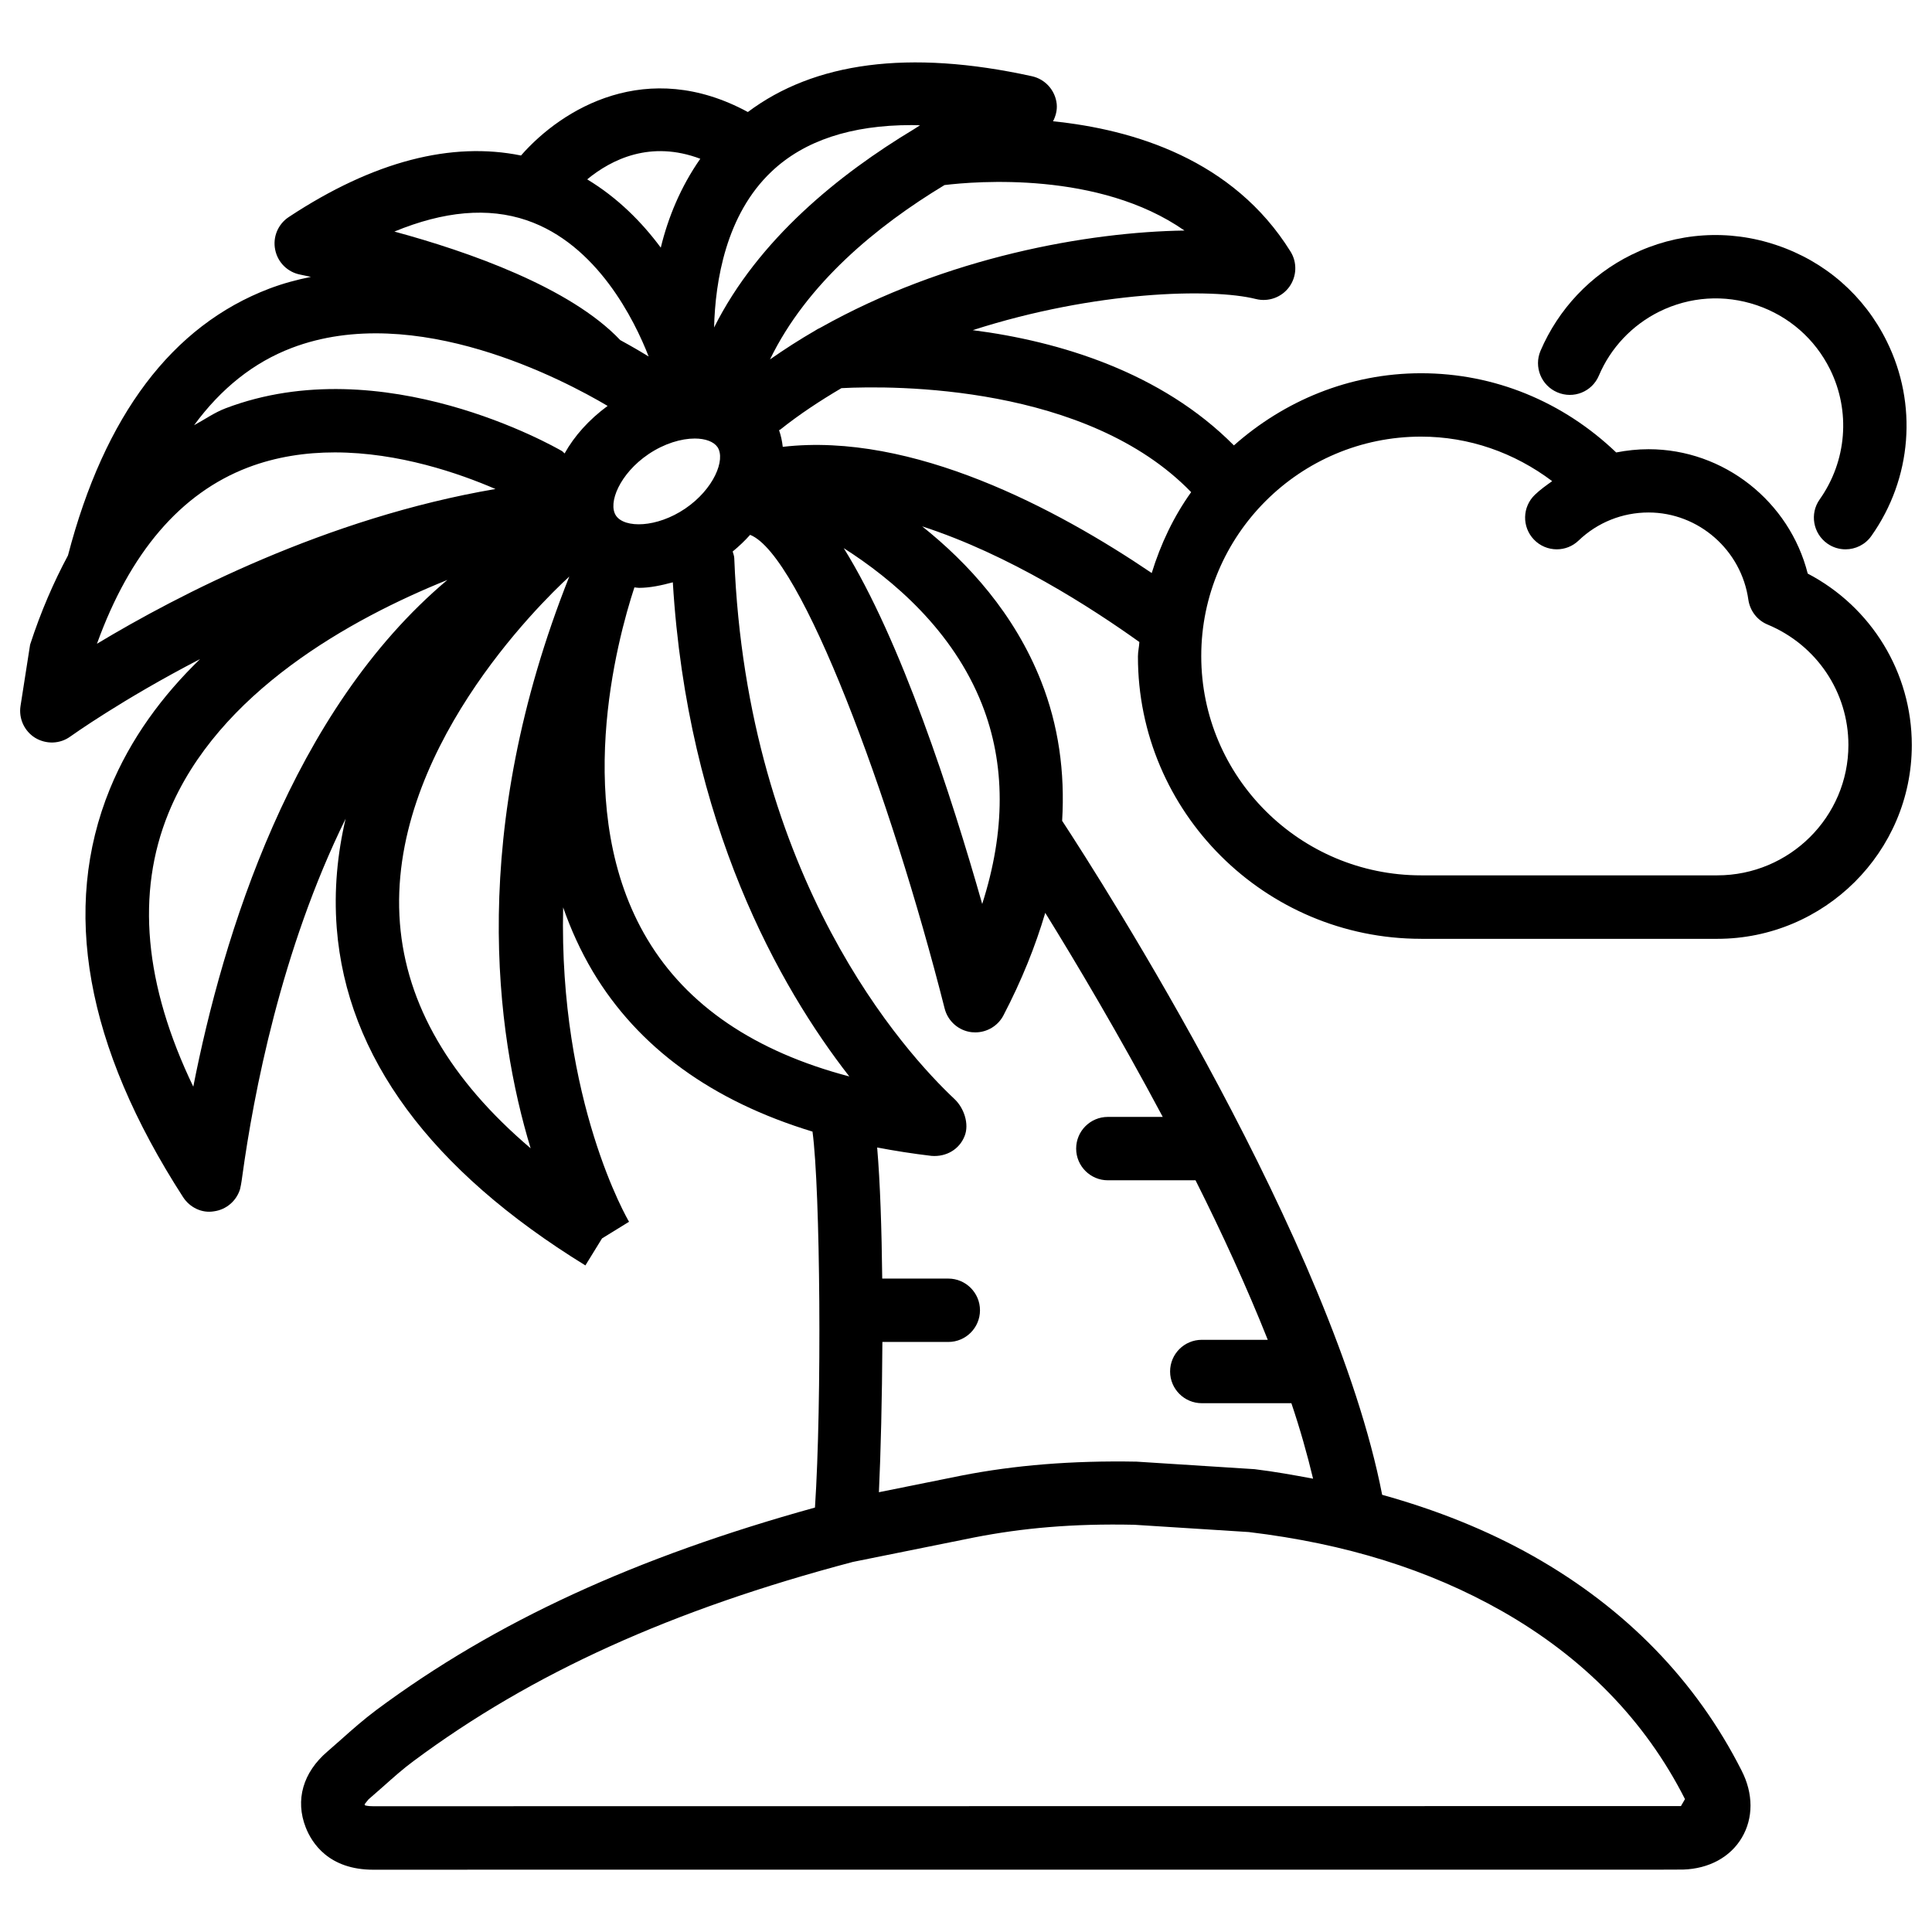 <?xml version="1.0" encoding="UTF-8"?>
<!-- Uploaded to: ICON Repo, www.svgrepo.com, Generator: ICON Repo Mixer Tools -->
<svg fill="#000000" width="800px" height="800px" version="1.1" viewBox="144 144 512 512" xmlns="http://www.w3.org/2000/svg">
 <g>
  <path d="m520.6 392.8h78.469c28.422 0 51.578-23.027 51.578-51.348 0-19.23-10.707-36.609-27.582-45.449-4.828-19.082-22.211-32.957-42.172-32.957-2.918 0-5.793 0.316-8.586 0.859-14.086-13.457-32.242-20.992-51.703-20.992-19.082 0-36.336 7.367-49.605 19.125-19.25-19.418-46.266-27.605-69.211-30.543 32.453-10.434 63.418-11.188 75.047-8.25 3.316 0.82 6.801-0.441 8.816-3.191 2.016-2.769 2.164-6.488 0.355-9.383-15.156-24.395-41.586-32.348-62.934-34.531 0.715-1.406 1.133-2.981 0.965-4.617-0.398-3.609-3.043-6.547-6.57-7.324-32.746-7.199-57.75-3.652-75.277 9.488-26.684-14.465-49.145-1.008-60.121 11.523-18.305-3.715-38.941 1.387-61.551 16.312-2.856 1.891-4.281 5.312-3.59 8.668 0.672 3.359 3.316 5.961 6.676 6.59 0.777 0.148 1.891 0.402 2.793 0.59-3.695 0.758-7.367 1.723-11 3.106-25.777 9.805-43.707 33.59-53.383 70.723-3.777 7.055-7.18 14.844-10.035 23.637l-2.539 16.25c-0.523 3.359 1.027 6.695 3.902 8.461 2.918 1.742 6.57 1.637 9.32-0.379 0.297-0.191 13.5-9.699 34.367-20.512-9.949 9.637-18.43 21.035-23.91 34.426-12.953 31.738-6.445 68.141 19.398 108.17 1.785 2.75 4.996 4.324 8.207 3.758 3.234-0.441 5.918-2.731 6.887-5.856 0.082-0.293 0.355-1.531 0.629-3.672 2.938-21.309 10.203-59.703 27.352-94.508-2.164 9.195-3.129 18.914-2.352 28.969 2.664 34.07 24.832 64.129 65.895 89.406l4.41-7.16 7.16-4.41c-0.293-0.461-18.641-31.887-17.465-83.316 2.016 5.793 4.598 11.504 7.871 17.023 12.051 20.152 31.594 34.301 58.211 42.402 2.078 15.43 2.5 71.793 0.652 99.629-47.359 13.121-84.66 30.164-116.27 53.676-3.234 2.414-6.297 5.102-9.301 7.789l-3.633 3.191c-6.488 5.543-8.586 12.867-5.75 20.109 1.637 4.176 6.129 11.211 17.887 11.211l76.684-0.02h265.28l5.184-0.02c6.824-0.211 12.512-3.297 15.555-8.461 3.066-5.184 3.066-11.652-0.062-17.758-12.051-23.805-30.629-42.93-55.188-56.824-12.344-6.969-25.672-12.258-40.074-16.27-12.973-66.754-74.227-162.46-84.809-178.62 0.777-12.953-0.965-25.316-5.562-36.969-7.055-17.906-19.355-31.363-31.531-41.059 23.09 7.496 44.84 21.559 57.559 30.648-0.062 1.301-0.379 2.519-0.379 3.82-0.047 41.25 33.648 74.836 75.043 74.836zm0-133.09c12.723 0 24.707 4.242 34.742 11.797-1.574 1.133-3.168 2.246-4.578 3.609-3.359 3.211-3.465 8.523-0.273 11.859 1.637 1.723 3.863 2.602 6.066 2.602 2.098 0 4.176-0.777 5.793-2.332 4.996-4.785 11.586-7.43 18.535-7.43 13.227 0 24.602 9.949 26.449 23.133 0.441 2.938 2.352 5.438 5.102 6.57 12.992 5.414 21.41 17.926 21.41 31.906 0 19.062-15.598 34.555-34.762 34.555h-78.469c-32.141 0-58.273-26.07-58.273-58.105-0.016-32.047 26.121-58.164 58.258-58.164zm-159.27-28.82c-0.461 0.188-0.883 0.441-1.301 0.715-4.074 2.352-8.043 4.91-11.969 7.641 9.762-20.133 28.34-35.395 46.246-46.203 8.164-0.988 40.977-3.758 63.586 12.051-25.316 0.375-63.02 6.926-96.562 25.797zm-54.078 49.773c-2.246-3.316 1.008-11.168 8.586-16.293 4.219-2.856 8.734-4.156 12.281-4.156 2.812 0 5.016 0.82 6.023 2.266 2.227 3.336-1.008 11.188-8.566 16.312-7.531 5.102-16.035 5.227-18.324 1.871zm80.57-103.47c-0.273 0.168-0.566 0.379-0.84 0.547-0.293 0.168-0.547 0.336-0.82 0.523-19.691 11.863-41.164 29.074-52.922 52.523 0.316-12.344 3.148-29.895 15.219-41.312 8.648-8.207 21.098-12.324 37.113-12.324 0.738 0.023 1.473 0.023 2.25 0.043zm-58.234 8.883c-5.203 7.43-8.543 15.574-10.473 23.551-4.996-6.738-11.422-13.223-19.504-18.094 6.465-5.312 16.793-10.434 29.977-5.457zm-46.035 16.289c18.727 6.359 28.613 26.535 32.348 36.105-1.574-0.965-4.113-2.477-7.535-4.344-13.227-13.98-40.305-23.469-59.848-28.758 13.121-5.418 24.812-6.469 35.035-3.004zm-62.242 33.84c32.77-12.492 72.445 8.691 83.715 15.367-4.934 3.633-8.816 7.957-11.398 12.594-0.273-0.211-0.441-0.484-0.734-0.652-1.949-1.113-47.418-27.164-89.109-11.312-2.981 1.133-5.562 2.981-8.355 4.492 7.16-9.762 15.789-16.648 25.883-20.488zm-51.617 78.402c8.734-24.184 22.168-39.887 39.988-46.707 7.535-2.875 15.367-4.008 23.027-4.008 17.004 0 33.02 5.562 42.594 9.699-44.816 7.641-84.238 28.148-105.61 41.016zm25.527 117.37c-12.992-26.996-15.219-51.305-6.57-72.508 13.098-32.055 48.449-51.512 73.91-61.777-41.332 34.762-59.492 94.34-67.34 134.29zm89.402 16.332c-21.328-18.117-32.938-38.078-34.637-59.598-3.547-44.941 36.969-84.637 44.883-91.922-26.852 67.574-19.523 120.98-10.246 151.52zm30.945-55.375c-20.344-33.965-8-79.414-3.445-93.27 0.418 0.02 0.797 0.125 1.219 0.125 2.898 0 5.941-0.652 8.965-1.469 3.863 64.066 28.277 107.25 46.77 130.95-25.043-6.59-43.012-18.766-53.508-36.336zm274.97 227.85-1.07 1.848-346.62 0.039c-1.387 0-1.996-0.211-2.078-0.211-0.02-0.043-0.082-0.125-0.148-0.316 0 0 1.027-1.258 1.027-1.281l3.863-3.379c2.664-2.371 5.312-4.746 8.164-6.844 31.301-23.258 68.434-40.055 116.34-52.711l32.16-6.488c12.68-2.477 26.07-3.715 42.426-3.359l30.355 1.93c25.695 3.086 47.633 9.93 67.047 20.93 21.664 12.309 37.996 29.039 48.535 49.844zm-138.4-180.79h-14.547c-4.641 0-8.398 3.758-8.398 8.398s3.777 8.398 8.398 8.398h23.238c6.949 13.832 13.539 28.191 19.145 42.277h-17.488c-4.641 0-8.398 3.758-8.398 8.398 0 4.641 3.777 8.398 8.398 8.398h23.742c2.332 6.906 4.199 13.539 5.75 20.004-5.059-0.945-10.141-1.867-15.492-2.519l-31.277-1.996c-17.32-0.316-32.434 0.965-46.309 3.672l-21.98 4.43c0.484-10.391 0.84-24.832 0.922-39.82h17.465c4.641 0 8.398-3.758 8.398-8.398s-3.777-8.398-8.398-8.398h-17.508c-0.148-13.098-0.547-25.504-1.344-34.742 4.641 0.883 9.406 1.637 14.402 2.227 3.926 0.316 7.391-1.742 8.773-5.246 1.281-3.191-0.148-7.43-2.664-9.805-12.848-12.07-55.02-58.043-58.379-143.36-0.02-0.629-0.273-1.176-0.418-1.762 1.699-1.387 3.234-2.856 4.617-4.41 13.52 5.312 37.262 69.168 51.555 125.53 0.859 3.379 3.715 5.879 7.16 6.277 0.336 0.02 0.652 0.043 0.988 0.043 3.086 0 5.984-1.723 7.43-4.492 4.848-9.301 8.461-18.324 11.082-27.184 8.086 13.055 19.547 32.328 31.137 54.074zm-47.906-109.35c6.254 15.848 6.254 33.586 0.062 52.922-8.164-28.695-21.516-69.926-36.695-94.297 13.039 8.312 28.91 21.789 36.633 41.375zm-52.793-68.223c-0.168-1.512-0.484-3.004-0.988-4.43 0.062-0.062 0.168-0.02 0.25-0.082 5.184-4.137 10.664-7.727 16.289-11.043 13.961-0.734 65.098-0.945 92.68 27.562-4.617 6.445-8.062 13.688-10.453 21.434-25.043-16.965-63.414-37.43-97.777-33.441z"/>
  <path d="m556.7 247.97c4.281 1.828 9.195-0.125 11.02-4.43 3.129-7.391 8.836-13.395 16.016-16.961 8.082-3.988 17.215-4.598 25.801-1.699 8.543 2.898 15.43 8.922 19.438 16.984 5.5 11.105 4.449 24.309-2.731 34.469-2.688 3.777-1.785 9.027 2.016 11.715 1.449 1.027 3.148 1.531 4.828 1.531 2.625 0 5.227-1.238 6.844-3.547 10.77-15.199 12.324-34.973 4.074-51.598-5.961-12.09-16.289-21.117-29.117-25.441-12.762-4.344-26.512-3.441-38.605 2.562-10.77 5.312-19.293 14.359-24.035 25.422-1.801 4.254 0.191 9.188 4.453 10.992z"/>
 </g>
</svg>